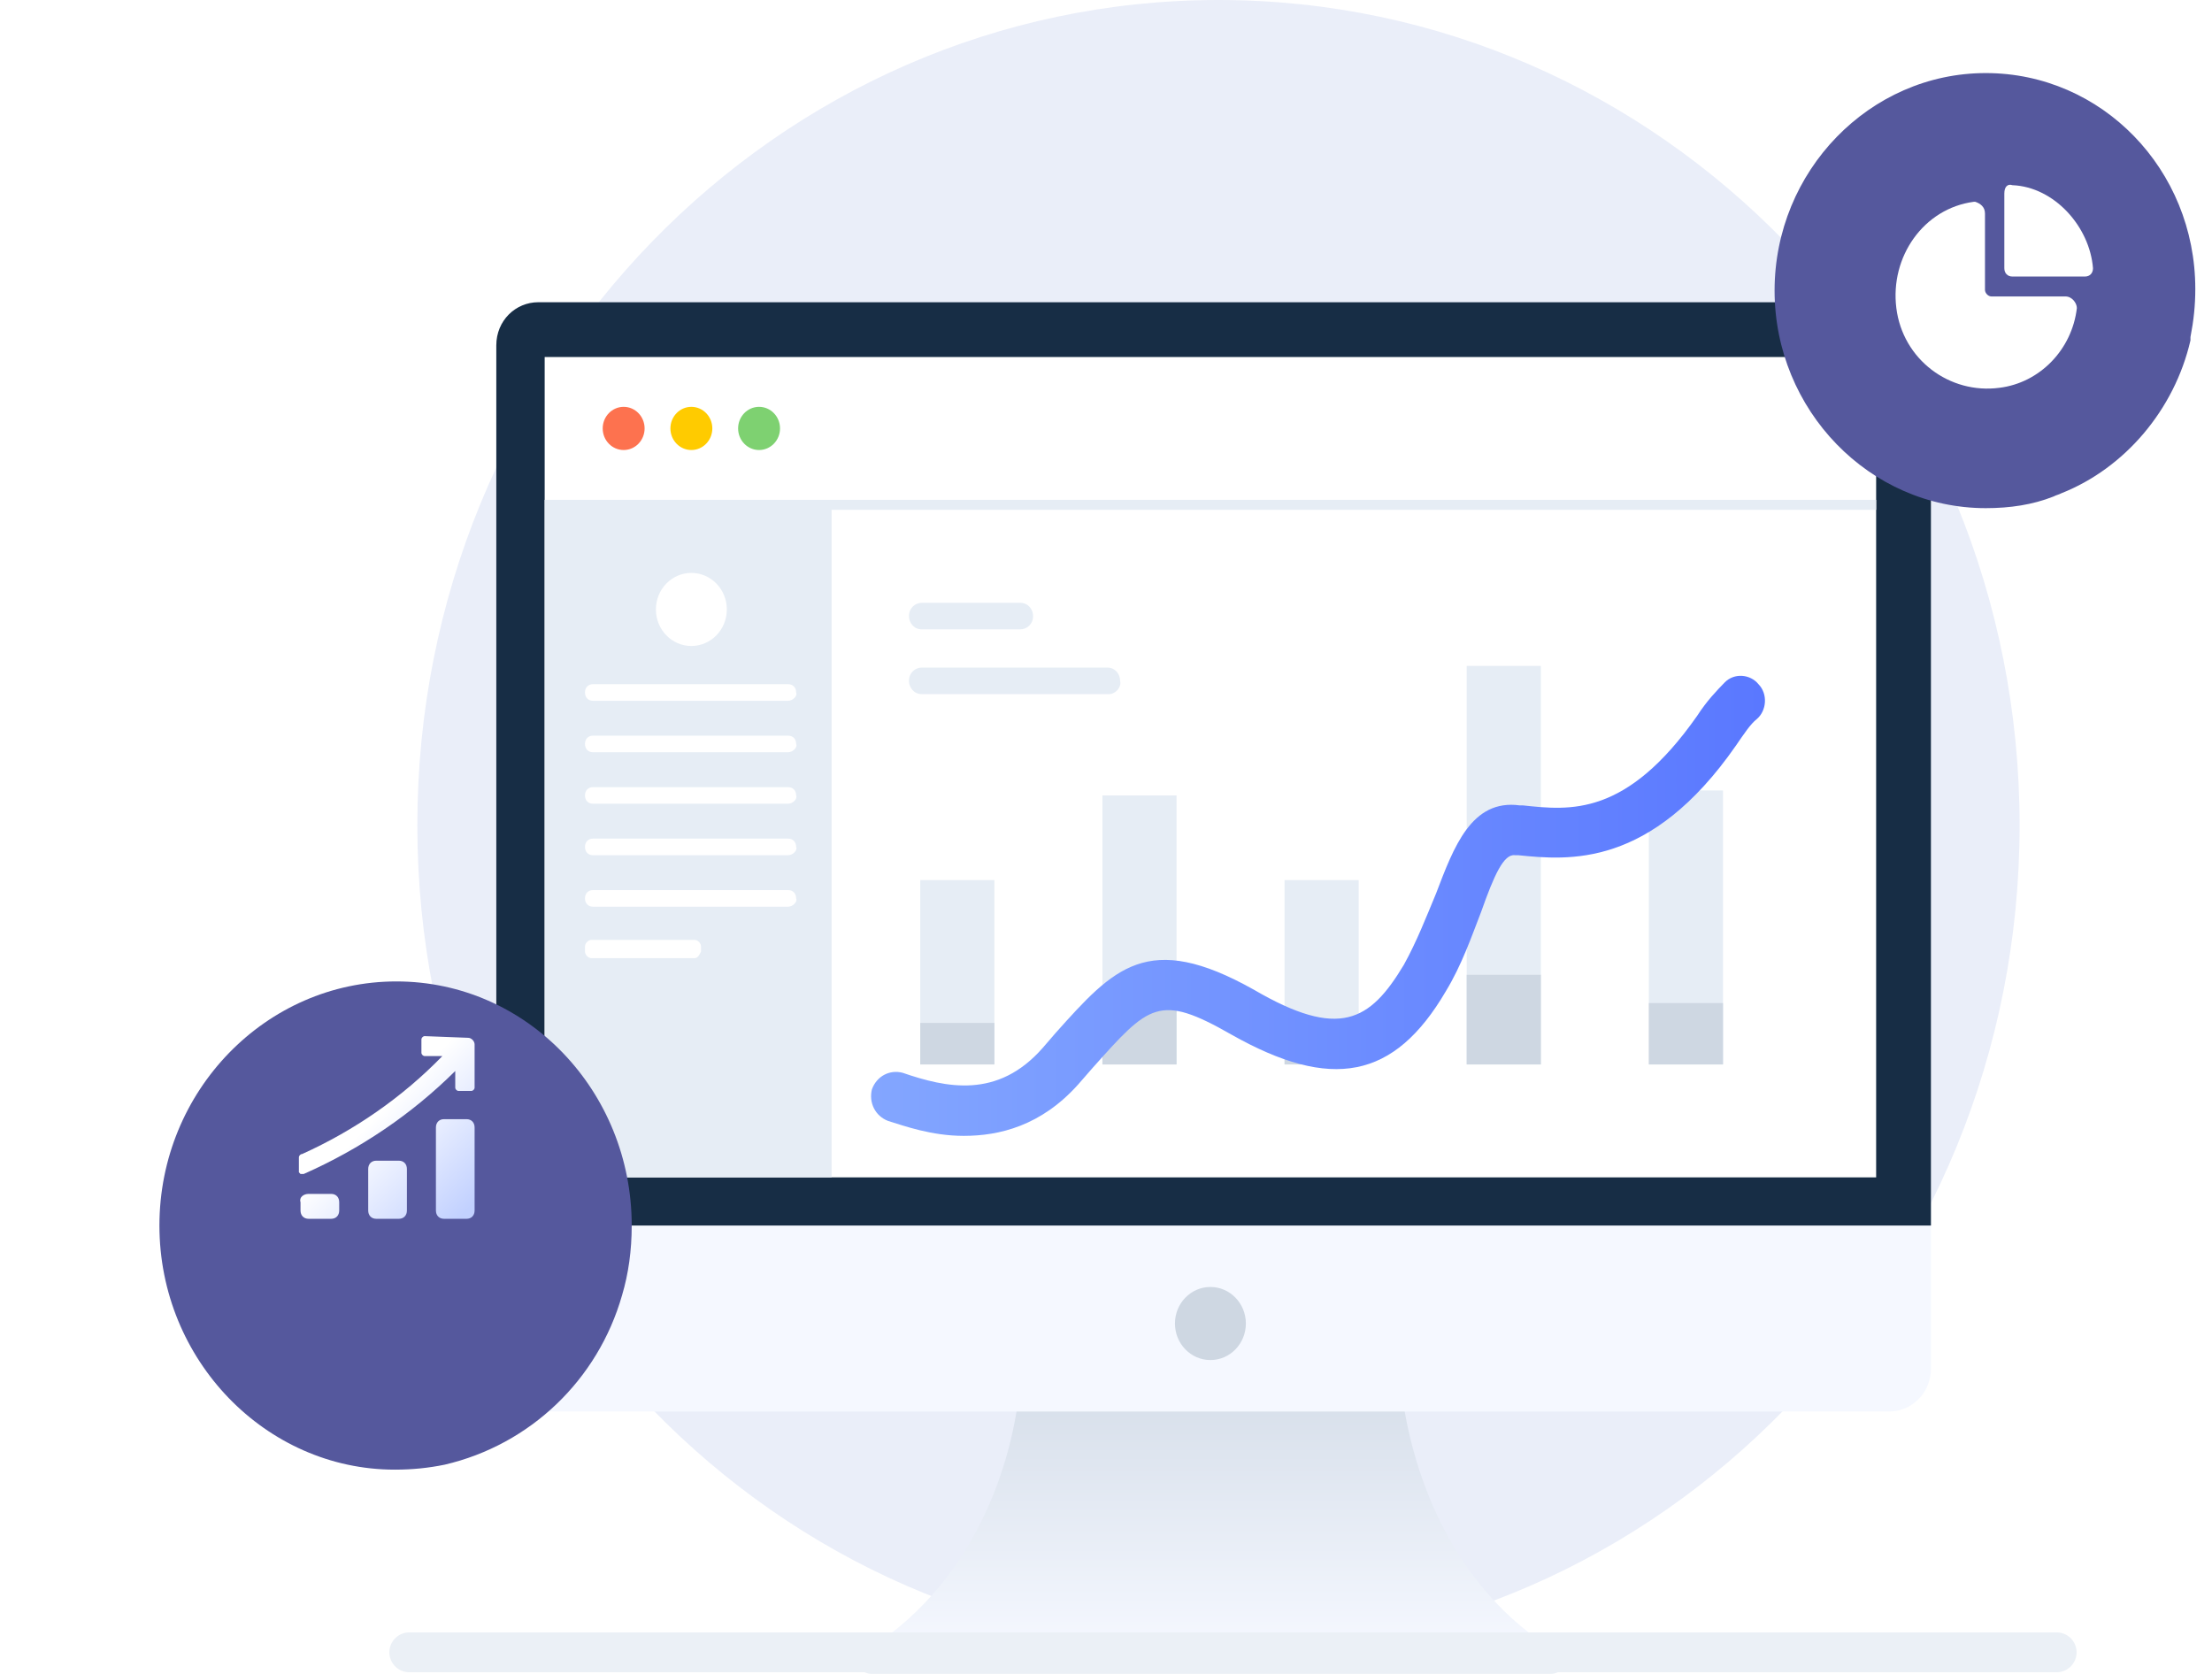 <?xml version="1.0" encoding="UTF-8"?> <svg xmlns="http://www.w3.org/2000/svg" width="111" height="84" viewBox="0 0 111 84" fill="none"> <path d="M61.144 82.833C83.346 82.833 101.345 64.29 101.345 41.417C101.345 18.543 83.346 0 61.144 0C38.941 0 20.942 18.543 20.942 41.417C20.942 64.29 38.941 82.833 61.144 82.833Z" fill="#EAEEF9"></path> <path d="M78.292 83C72.549 83.166 65.592 83 60.739 82.916C55.886 83 48.929 83.166 43.186 83C48.849 79.666 50.871 73.416 51.194 69.333H70.284C70.688 73.416 72.63 79.666 78.292 83Z" fill="url(#paint0_linear_253_694)"></path> <path d="M43.753 84H77.807C78.292 84 78.696 83.583 78.696 83.083C78.696 82.583 78.292 82.167 77.807 82.167H43.753C43.267 82.167 42.863 82.583 42.863 83.083C42.863 83.583 43.267 84 43.753 84Z" fill="#EBF0F6"></path> <path d="M96.896 17.333V68.667C96.896 69.917 95.925 70.833 94.793 70.833H27.009C25.795 70.833 24.905 69.833 24.905 68.667V17.333C24.905 16.083 25.876 15.167 27.009 15.167H94.793C95.925 15.083 96.896 16.083 96.896 17.333Z" fill="#F5F8FF"></path> <path d="M96.896 17.333V61.5H24.905V17.333C24.905 16.083 25.876 15.167 27.009 15.167H94.793C95.925 15.083 96.896 16.083 96.896 17.333Z" fill="#172D45"></path> <path d="M94.146 17.916H27.332V59.083H94.146V17.916Z" fill="white"></path> <path d="M31.296 22.583C31.877 22.583 32.347 22.098 32.347 21.5C32.347 20.901 31.877 20.416 31.296 20.416C30.715 20.416 30.244 20.901 30.244 21.5C30.244 22.098 30.715 22.583 31.296 22.583Z" fill="#FD724F"></path> <path d="M34.693 22.583C35.274 22.583 35.745 22.098 35.745 21.5C35.745 20.901 35.274 20.416 34.693 20.416C34.112 20.416 33.642 20.901 33.642 21.5C33.642 22.098 34.112 22.583 34.693 22.583Z" fill="#FFCB00"></path> <path d="M38.09 22.583C38.671 22.583 39.142 22.098 39.142 21.5C39.142 20.901 38.671 20.416 38.09 20.416C37.51 20.416 37.039 20.901 37.039 21.5C37.039 22.098 37.51 22.583 38.09 22.583Z" fill="#7ED171"></path> <path d="M94.146 25.083H41.73H31.053H27.332V59.083H41.73V25.583H94.146V25.083Z" fill="#E6EDF5"></path> <path d="M34.693 32.417C35.676 32.417 36.473 31.596 36.473 30.583C36.473 29.571 35.676 28.75 34.693 28.75C33.71 28.75 32.914 29.571 32.914 30.583C32.914 31.596 33.71 32.417 34.693 32.417Z" fill="white"></path> <path d="M39.546 35.167H29.759C29.516 35.167 29.355 35 29.355 34.75C29.355 34.5 29.516 34.333 29.759 34.333H39.546C39.789 34.333 39.951 34.5 39.951 34.75C40.032 34.917 39.789 35.167 39.546 35.167Z" fill="white"></path> <path d="M39.546 37.75H29.759C29.516 37.75 29.355 37.583 29.355 37.333C29.355 37.083 29.516 36.916 29.759 36.916H39.546C39.789 36.916 39.951 37.083 39.951 37.333C40.032 37.5 39.789 37.75 39.546 37.75Z" fill="white"></path> <path d="M39.546 40.333H29.759C29.516 40.333 29.355 40.167 29.355 39.917C29.355 39.667 29.516 39.5 29.759 39.5H39.546C39.789 39.5 39.951 39.667 39.951 39.917C40.032 40.083 39.789 40.333 39.546 40.333Z" fill="white"></path> <path d="M39.546 42.917H29.759C29.516 42.917 29.355 42.75 29.355 42.5C29.355 42.25 29.516 42.083 29.759 42.083H39.546C39.789 42.083 39.951 42.25 39.951 42.5C40.032 42.667 39.789 42.917 39.546 42.917Z" fill="white"></path> <path d="M39.546 45.5H29.759C29.516 45.5 29.355 45.333 29.355 45.083C29.355 44.833 29.516 44.666 29.759 44.666H39.546C39.789 44.666 39.951 44.833 39.951 45.083C40.032 45.25 39.789 45.5 39.546 45.5Z" fill="white"></path> <path d="M34.855 48.083H29.678C29.516 48.083 29.355 47.916 29.355 47.75V47.5C29.355 47.333 29.516 47.166 29.678 47.166H34.855C35.017 47.166 35.178 47.333 35.178 47.5V47.75C35.098 47.916 35.017 48.083 34.855 48.083Z" fill="white"></path> <path d="M60.739 68.25C61.722 68.25 62.519 67.429 62.519 66.416C62.519 65.404 61.722 64.583 60.739 64.583C59.756 64.583 58.96 65.404 58.96 66.416C58.96 67.429 59.756 68.25 60.739 68.25Z" fill="#CED7E2"></path> <path d="M110.162 14.5C110.162 15.333 110.081 16.083 109.919 16.917C109.919 17 109.919 17 109.919 17.083C109.111 20.583 106.603 23.5 103.448 24.75C103.287 24.833 103.206 24.833 103.044 24.917C101.992 25.333 100.86 25.5 99.647 25.5C93.823 25.5 89.05 20.583 89.05 14.583C89.05 8.583 93.823 3.667 99.647 3.667C105.471 3.667 110.162 8.5 110.162 14.5Z" fill="#55589D"></path> <path d="M49.9 44.166H46.179V53.416H49.9V44.166Z" fill="#E6EDF5"></path> <path d="M59.04 39.917H55.32V53.417H59.04V39.917Z" fill="#E6EDF5"></path> <path d="M68.181 44.166H64.46V53.416H68.181V44.166Z" fill="#E6EDF5"></path> <path d="M77.321 33.417H73.6V53.416H77.321V33.417Z" fill="#E6EDF5"></path> <path d="M86.462 39.666H82.741V53.416H86.462V39.666Z" fill="#E6EDF5"></path> <path d="M49.9 51.333H46.179V53.416H49.9V51.333Z" fill="#CED7E2"></path> <path d="M59.04 50.417H55.32V53.417H59.04V50.417Z" fill="#CED7E2"></path> <path d="M68.181 51.333H64.46V53.416H68.181V51.333Z" fill="#CED7E2"></path> <path d="M77.321 48.917H73.6V53.417H77.321V48.917Z" fill="#CED7E2"></path> <path d="M86.462 50.334H82.741V53.417H86.462V50.334Z" fill="#CED7E2"></path> <g filter="url(#filter0_d_253_694)"> <path d="M48.363 52C46.745 52 45.37 51.5 44.562 51.25C43.914 51 43.591 50.333 43.753 49.667C43.995 49 44.642 48.667 45.289 48.833C47.474 49.583 50.062 50.167 52.327 47.583L52.974 46.833C55.886 43.583 57.585 41.667 62.923 44.667C67.21 47.167 68.747 46.25 70.446 43.417C71.093 42.25 71.578 41 72.064 39.833C72.953 37.5 73.843 35.083 76.27 35.417H76.431C78.777 35.667 81.608 36 85.168 30.917C85.653 30.167 86.138 29.667 86.543 29.25C87.028 28.75 87.837 28.833 88.241 29.333C88.727 29.833 88.646 30.667 88.16 31.083C87.837 31.333 87.513 31.833 87.109 32.417C82.822 38.583 78.696 38.167 76.189 37.917H76.027C75.461 37.833 74.976 38.917 74.328 40.75C73.843 42 73.358 43.417 72.549 44.75C69.96 49.167 66.806 49.75 61.791 46.917C58.151 44.833 57.665 45.417 54.834 48.583L54.106 49.417C52.246 51.5 50.143 52 48.363 52Z" fill="url(#paint1_linear_253_694)"></path> </g> <path d="M51.194 31.583H46.26C45.856 31.583 45.613 31.25 45.613 30.916C45.613 30.5 45.937 30.25 46.26 30.25H51.194C51.599 30.25 51.841 30.583 51.841 30.916C51.841 31.333 51.518 31.583 51.194 31.583Z" fill="#E6EDF5"></path> <path d="M55.643 34.833H46.26C45.856 34.833 45.613 34.5 45.613 34.166C45.613 33.75 45.937 33.5 46.26 33.5H55.562C55.967 33.5 56.209 33.833 56.209 34.166C56.29 34.5 55.967 34.833 55.643 34.833Z" fill="#E6EDF5"></path> <g filter="url(#filter1_d_253_694)"> <path d="M31.7 56.5C31.7 57.75 31.538 58.916 31.215 60C30.002 64.25 26.604 67.5 22.317 68.5C21.508 68.666 20.7 68.75 19.81 68.75C13.339 68.75 8 63.25 8 56.5C8 49.75 13.339 44.25 19.891 44.25C26.442 44.25 31.7 49.75 31.7 56.5Z" fill="#55589D"></path> </g> <path d="M22.279 56.162H23.412C23.654 56.162 23.816 56.329 23.816 56.579V60.745C23.816 60.995 23.654 61.162 23.412 61.162H22.279C22.037 61.162 21.875 60.995 21.875 60.745V56.579C21.875 56.329 22.037 56.162 22.279 56.162Z" fill="url(#paint2_linear_253_694)"></path> <path d="M18.882 58.246H20.014C20.257 58.246 20.419 58.412 20.419 58.662V60.746C20.419 60.996 20.257 61.162 20.014 61.162H18.882C18.639 61.162 18.477 60.996 18.477 60.746V58.662C18.477 58.412 18.639 58.246 18.882 58.246Z" fill="url(#paint3_linear_253_694)"></path> <path d="M15.485 59.912H16.617C16.86 59.912 17.022 60.079 17.022 60.329V60.745C17.022 60.995 16.86 61.162 16.617 61.162H15.485C15.242 61.162 15.08 60.995 15.08 60.745V60.329C14.999 60.079 15.242 59.912 15.485 59.912Z" fill="url(#paint4_linear_253_694)"></path> <path d="M23.492 52.079C23.654 52.079 23.816 52.245 23.816 52.412V54.579C23.816 54.662 23.735 54.745 23.654 54.745H23.007C22.926 54.745 22.845 54.662 22.845 54.579V53.745C20.662 55.912 18.073 57.662 15.242 58.912C15.161 58.912 15.161 58.912 15.08 58.912L14.999 58.829V58.079C14.999 57.995 15.08 57.912 15.161 57.912C17.75 56.745 20.176 55.079 22.198 52.995H21.309C21.228 52.995 21.147 52.912 21.147 52.829V52.162C21.147 52.079 21.228 51.995 21.309 51.995L23.492 52.079Z" fill="url(#paint5_linear_253_694)"></path> <path d="M103.653 14.877H99.932C99.77 14.877 99.608 14.71 99.608 14.543V10.71C99.608 10.377 99.366 10.21 99.123 10.127H99.042C96.535 10.46 94.836 12.877 95.16 15.46C95.483 18.043 97.829 19.793 100.336 19.46C102.359 19.21 103.976 17.543 104.219 15.46C104.219 15.21 103.976 14.877 103.653 14.877C103.653 14.877 103.734 14.877 103.653 14.877Z" fill="white"></path> <path d="M100.579 9.71V13.46C100.579 13.71 100.741 13.877 100.984 13.877H104.624C104.866 13.877 105.028 13.71 105.028 13.46C104.866 11.377 103.087 9.377 100.984 9.293C100.741 9.21 100.579 9.377 100.579 9.71C100.579 9.71 100.579 9.627 100.579 9.71Z" fill="white"></path> <path d="M20.538 82.917H103.205" stroke="#EBF0F6" stroke-width="2" stroke-miterlimit="10" stroke-linecap="round" stroke-linejoin="round"></path> <defs> <filter id="filter0_d_253_694" x="35.711" y="25.914" width="60.856" height="39.086" filterUnits="userSpaceOnUse" color-interpolation-filters="sRGB"> <feFlood flood-opacity="0" result="BackgroundImageFix"></feFlood> <feColorMatrix in="SourceAlpha" type="matrix" values="0 0 0 0 0 0 0 0 0 0 0 0 0 0 0 0 0 0 127 0" result="hardAlpha"></feColorMatrix> <feOffset dy="5"></feOffset> <feGaussianBlur stdDeviation="4"></feGaussianBlur> <feColorMatrix type="matrix" values="0 0 0 0 0.113 0 0 0 0 0.296 0 0 0 0 1 0 0 0 0.22 0"></feColorMatrix> <feBlend mode="normal" in2="BackgroundImageFix" result="effect1_dropShadow_253_694"></feBlend> <feBlend mode="normal" in="SourceGraphic" in2="effect1_dropShadow_253_694" result="shape"></feBlend> </filter> <filter id="filter1_d_253_694" x="0" y="41.25" width="39.7" height="40.5" filterUnits="userSpaceOnUse" color-interpolation-filters="sRGB"> <feFlood flood-opacity="0" result="BackgroundImageFix"></feFlood> <feColorMatrix in="SourceAlpha" type="matrix" values="0 0 0 0 0 0 0 0 0 0 0 0 0 0 0 0 0 0 127 0" result="hardAlpha"></feColorMatrix> <feOffset dy="5"></feOffset> <feGaussianBlur stdDeviation="4"></feGaussianBlur> <feColorMatrix type="matrix" values="0 0 0 0 0.113 0 0 0 0 0.296 0 0 0 0 1 0 0 0 0.22 0"></feColorMatrix> <feBlend mode="normal" in2="BackgroundImageFix" result="effect1_dropShadow_253_694"></feBlend> <feBlend mode="normal" in="SourceGraphic" in2="effect1_dropShadow_253_694" result="shape"></feBlend> </filter> <linearGradient id="paint0_linear_253_694" x1="60.737" y1="82.629" x2="60.737" y2="70.381" gradientUnits="userSpaceOnUse"> <stop stop-color="#F5F8FF"></stop> <stop offset="0.991" stop-color="#D8E0EB"></stop> </linearGradient> <linearGradient id="paint1_linear_253_694" x1="43.702" y1="40.545" x2="88.499" y2="40.545" gradientUnits="userSpaceOnUse"> <stop stop-color="#83A6FF"></stop> <stop offset="1" stop-color="#5A78FF"></stop> </linearGradient> <linearGradient id="paint2_linear_253_694" x1="24.194" y1="60.052" x2="19.442" y2="55.439" gradientUnits="userSpaceOnUse"> <stop offset="0.011" stop-color="#C2D1FF"></stop> <stop offset="1" stop-color="white"></stop> </linearGradient> <linearGradient id="paint3_linear_253_694" x1="21.99" y1="62.323" x2="17.237" y2="57.71" gradientUnits="userSpaceOnUse"> <stop offset="0.011" stop-color="#C2D1FF"></stop> <stop offset="1" stop-color="white"></stop> </linearGradient> <linearGradient id="paint4_linear_253_694" x1="19.874" y1="64.503" x2="15.122" y2="59.89" gradientUnits="userSpaceOnUse"> <stop offset="0.011" stop-color="#C2D1FF"></stop> <stop offset="1" stop-color="white"></stop> </linearGradient> <linearGradient id="paint5_linear_253_694" x1="23.955" y1="60.298" x2="19.203" y2="55.685" gradientUnits="userSpaceOnUse"> <stop offset="0.011" stop-color="#C2D1FF"></stop> <stop offset="1" stop-color="white"></stop> </linearGradient> </defs> </svg> 